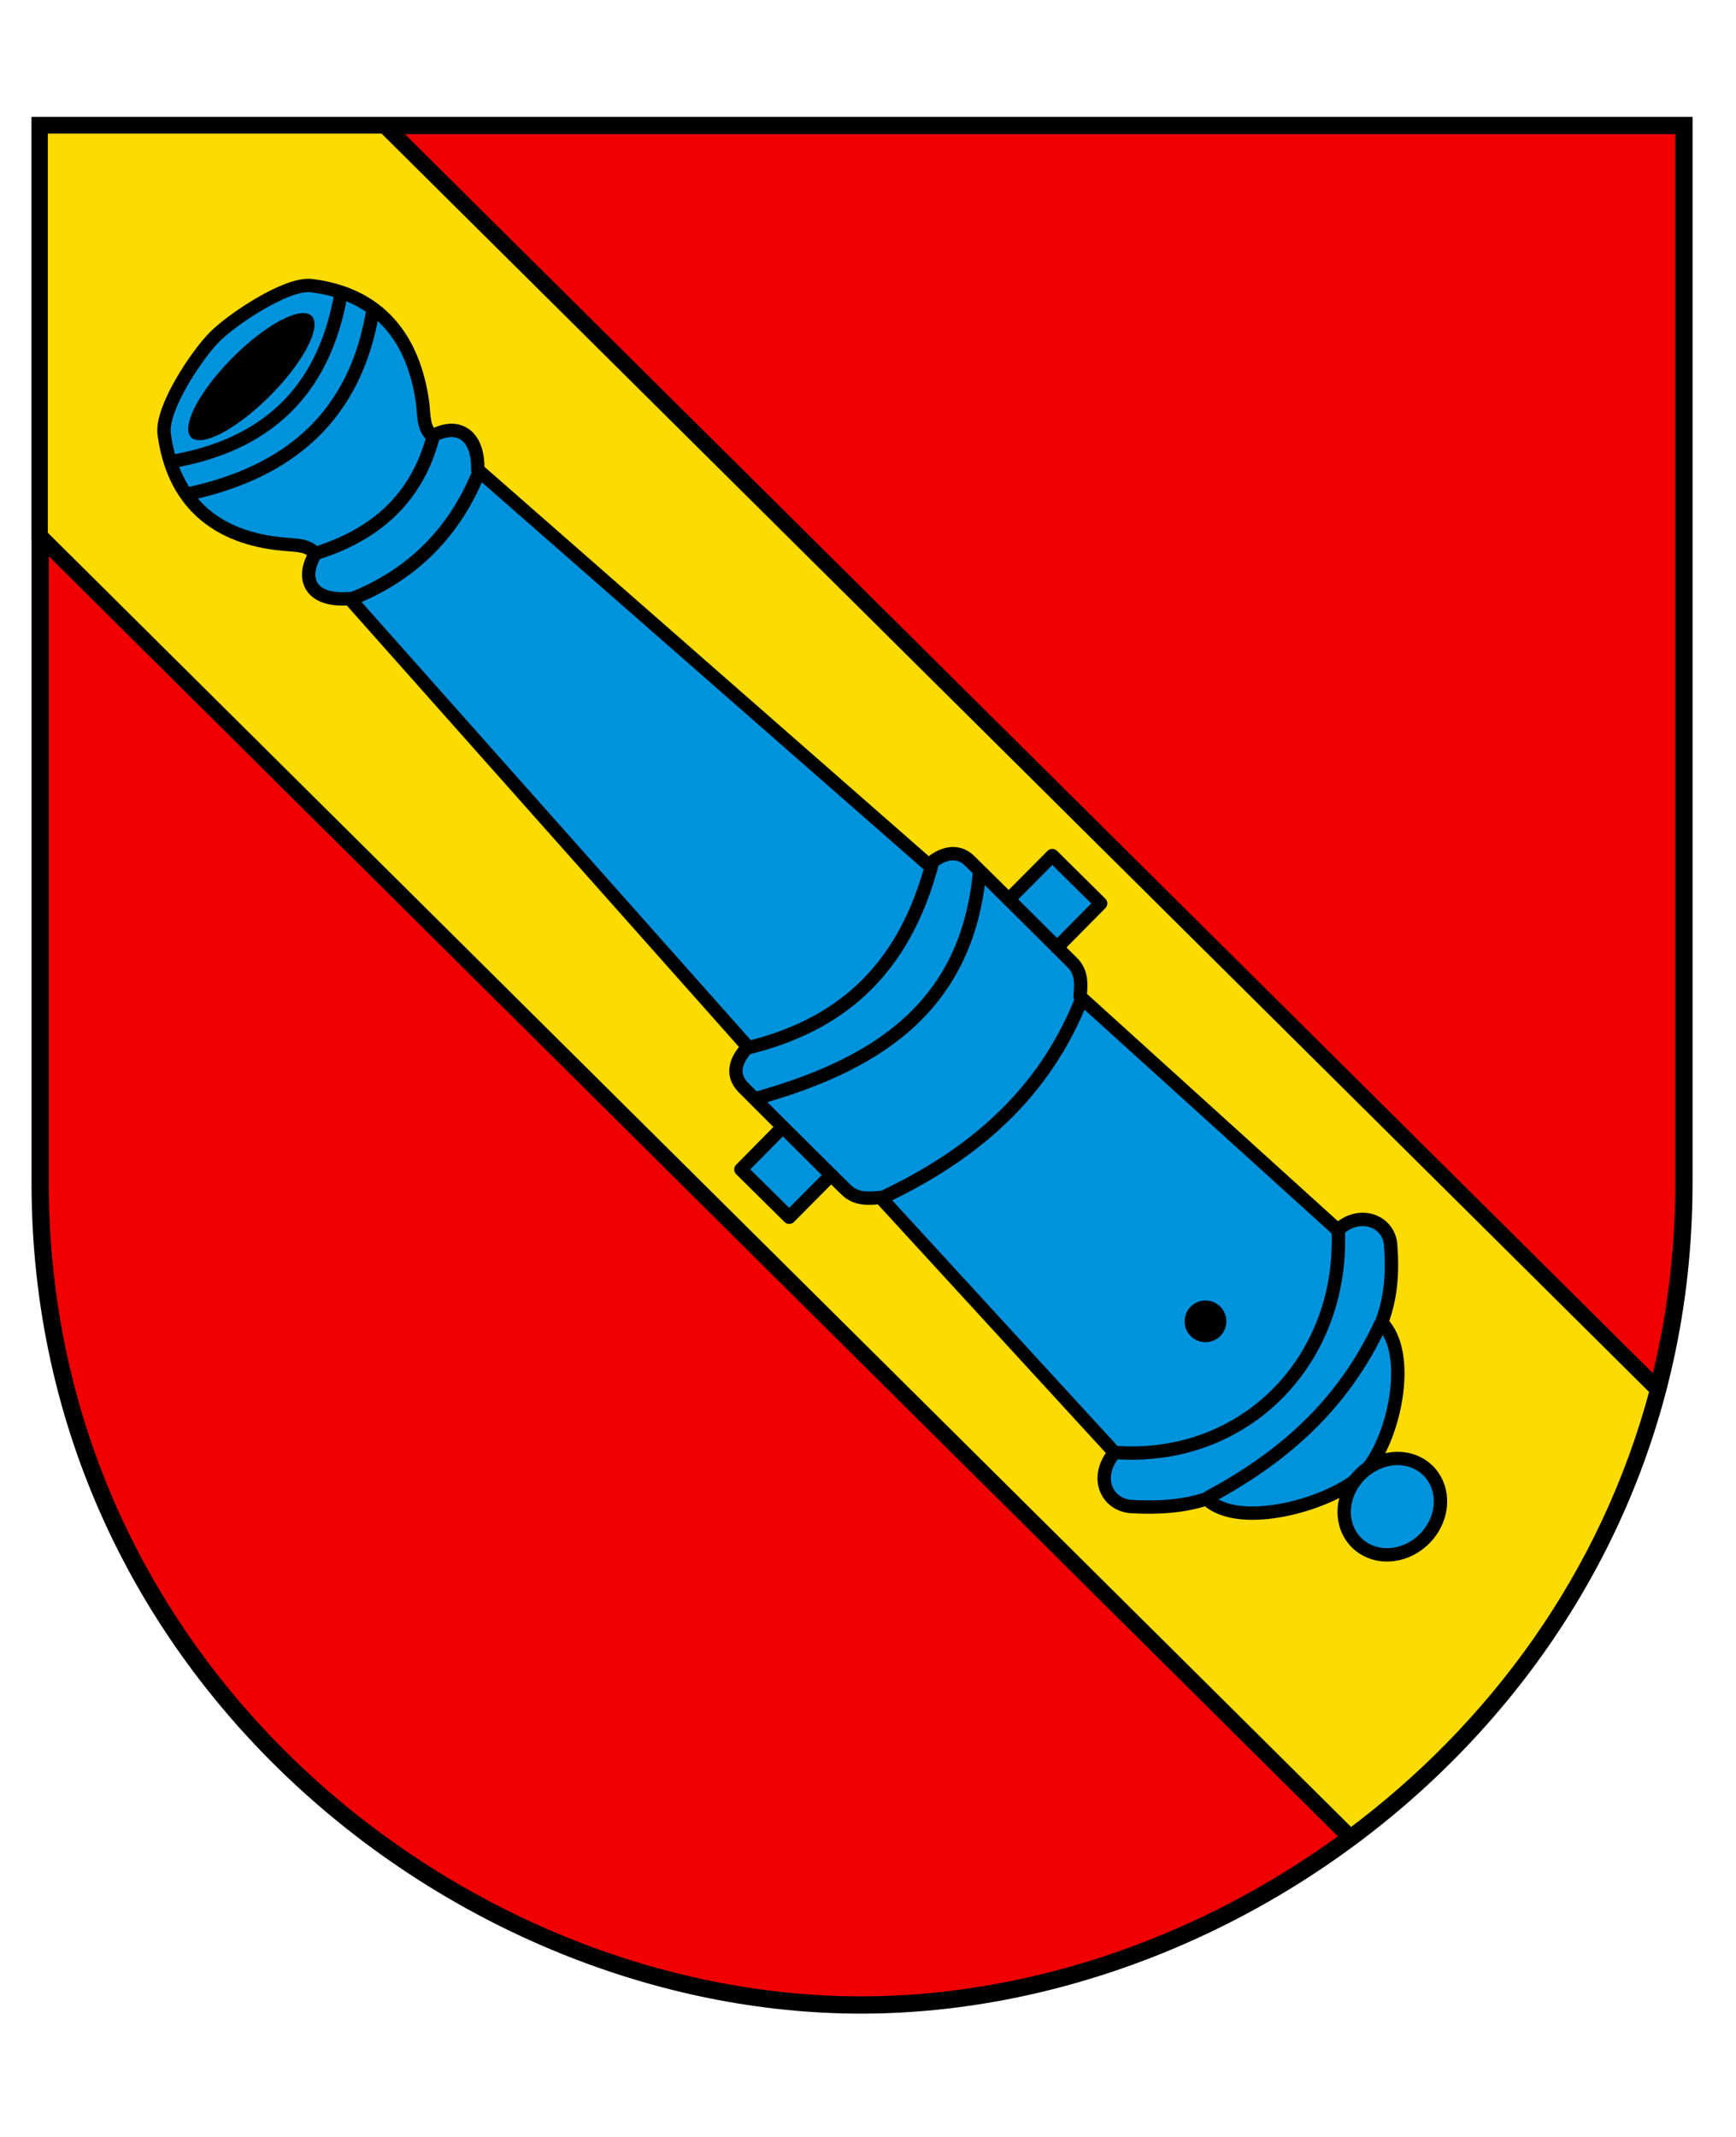 <?xml version="1.0" encoding="UTF-8" standalone="no"?>
<!-- Created with Inkscape (http://www.inkscape.org/) -->

<svg
   xmlns:dc="http://purl.org/dc/elements/1.1/"
   xmlns:cc="http://creativecommons.org/ns#"
   xmlns:rdf="http://www.w3.org/1999/02/22-rdf-syntax-ns#"
   xmlns:svg="http://www.w3.org/2000/svg"
   xmlns="http://www.w3.org/2000/svg"
   version="1.1"
   width="650"
   height="800"
   id="svg2">
  <defs
     id="defs4" />
  <g
     transform="translate(0,-252.4)"
     id="layer1">
    <path
       d="m 15.04,299.4 0,395.9 c 0,183.4 157.46,307.7 307.36,307.7 150,0 308.1,-124.3 308.1,-307.7 l 0,-395.9 z"
       id="path4841-3"
       style="fill:#f00000;fill-opacity:1;stroke:#000000;stroke-width:6.468;stroke-linecap:butt;stroke-linejoin:miter;stroke-miterlimit:4;stroke-opacity:1;stroke-dasharray:none" />
    <path
       d="m 14.91,47 0,153.7 490.69,487.2 c 54.1,-40.1 96.7,-97.6 115.2,-167.7 L 144.1,47 14.91,47 z"
       transform="translate(0,252.4)"
       id="path5253"
       style="font-size:medium;font-style:normal;font-variant:normal;font-weight:normal;font-stretch:normal;text-indent:0;text-align:start;text-decoration:none;line-height:normal;letter-spacing:normal;word-spacing:normal;text-transform:none;direction:ltr;block-progression:tb;writing-mode:lr-tb;text-anchor:start;baseline-shift:baseline;color:#000000;fill:#fcdb00;fill-opacity:1;stroke:#000000;stroke-width:6;stroke-miterlimit:4;stroke-dasharray:none;marker:none;visibility:visible;display:inline;overflow:visible;enable-background:accumulate;font-family:Sans;-inkscape-font-specification:Sans" />
    <path
       d="m 394,572.7 -16.3,16.4 -14.5,-14.3 c -4.9,-5 -11.1,-2.6 -15.5,1.4 L 178.9,428.3 c 0.3,-13.7 -8,-17.8 -17.1,-12.6 -3,-3.1 -3,-5.9 -3.5,-12 -3.2,-24.3 -16,-41.3 -41.9,-44.4 -9.4,-0.9 -29.66,12.8 -36.01,19.2 -7.04,7.1 -19.91,26.7 -18.96,36.1 3.34,25.9 19.73,39.3 44.67,41.5 6.2,0.5 9,0.5 12,3.5 -5.8,9.8 -1.6,18.1 12.8,16.9 L 280,644.3 c -4.8,5.2 -6.4,10.6 -1.4,15.5 l 14.5,14.5 -15.7,15.9 18.1,17.9 15.7,-15.8 5.7,5.6 c 3.9,3.8 8.8,3.1 12.8,2.8 l 87.6,95.5 c -7.7,9.2 -3,19.5 6.2,20.2 10.6,0.6 19.8,-0.1 28.3,-2.9 12,11.9 47.3,1.9 58.6,-9.4 11.3,-11.4 18.9,-44.7 6.9,-56.6 3.5,-9.2 4.2,-18.4 3.4,-29 -0.7,-9.2 -11.8,-13.2 -19.8,-5.6 l -96.5,-87.4 c 0.3,-3.9 1,-8.9 -2.9,-12.7 l -5.7,-5.7 16.3,-16.5 z"
       id="path5174-9"
       style="fill:#0093dd;fill-opacity:1;stroke:#000000;stroke-width:5;stroke-linecap:butt;stroke-linejoin:round;stroke-miterlimit:4;stroke-opacity:1;stroke-dasharray:none" />
    <path
       d="m 501,711.8 c 2.8,49.2 -34.6,88.3 -84.2,84.3"
       id="path5218"
       style="fill:#0093dd;fill-opacity:1;stroke:#000000;stroke-width:5;stroke-linecap:butt;stroke-linejoin:miter;stroke-miterlimit:4;stroke-opacity:1;stroke-dasharray:none" />
    <path
       d="M 517.1,747.7 C 502.4,779.5 479,798.8 452,813.2"
       id="path5222"
       style="fill:#0093dd;fill-opacity:1;stroke:#000000;stroke-width:5;stroke-linecap:butt;stroke-linejoin:miter;stroke-miterlimit:4;stroke-opacity:1;stroke-dasharray:none" />
    <path
       d="m 405.4,625.4 c -14.1,36.5 -41.1,59.3 -74.7,75.2"
       id="path5224"
       style="fill:#0093dd;fill-opacity:1;stroke:#000000;stroke-width:5;stroke-linecap:butt;stroke-linejoin:miter;stroke-miterlimit:4;stroke-opacity:1;stroke-dasharray:none" />
    <path
       d="m 366.8,578.6 c -4.7,51.8 -40.1,73 -84.7,85.3"
       id="path5226"
       style="fill:#0093dd;fill-opacity:1;stroke:#000000;stroke-width:5;stroke-linecap:butt;stroke-linejoin:miter;stroke-miterlimit:4;stroke-opacity:1;stroke-dasharray:none" />
    <path
       d="m 349.3,574.6 c -10.9,42.4 -36,62 -69.8,70.2"
       id="path5228"
       style="fill:#0093dd;fill-opacity:1;stroke:#000000;stroke-width:5;stroke-linecap:butt;stroke-linejoin:miter;stroke-miterlimit:4;stroke-opacity:1;stroke-dasharray:none" />
    <path
       d="m 179.7,428.2 c -9.2,23.5 -25.5,39.5 -48,48.4"
       id="path5230"
       style="fill:#0093dd;fill-opacity:1;stroke:#000000;stroke-width:5;stroke-linecap:butt;stroke-linejoin:miter;stroke-miterlimit:4;stroke-opacity:1;stroke-dasharray:none" />
    <path
       d="m 162.4,415 c -6.1,24.2 -22.1,37.7 -44.3,44.6"
       id="path5232"
       style="fill:#0093dd;fill-opacity:1;stroke:#000000;stroke-width:5;stroke-linecap:butt;stroke-linejoin:miter;stroke-miterlimit:4;stroke-opacity:1;stroke-dasharray:none" />
    <path
       d="m 139.8,367.5 c -6.3,40.7 -31.6,61.7 -69.31,69.8"
       id="path5234"
       style="fill:#0093dd;fill-opacity:1;stroke:#000000;stroke-width:5;stroke-linecap:butt;stroke-linejoin:miter;stroke-miterlimit:4;stroke-opacity:1;stroke-dasharray:none" />
    <path
       d="M 127.8,361.6 C 121.4,400 98.57,419.1 64.72,425.1"
       id="path5236"
       style="fill:#0093dd;fill-opacity:1;stroke:#000000;stroke-width:5;stroke-linecap:butt;stroke-linejoin:miter;stroke-miterlimit:4;stroke-opacity:1;stroke-dasharray:none" />
    <path
       d="m 492,920 a 10,32 0 1 1 -20,0 10,32 0 1 1 20,0 z"
       transform="matrix(0.71,0.705,-0.705,0.71,400.5,-599.6)"
       id="path5172"
       style="fill:#000000;stroke:none" />
    <path
       d="m 1103,915.8 a 16.62,18.56 0 1 1 -34,0 16.62,18.56 0 1 1 34,0 z"
       transform="matrix(0.71,0.705,-0.705,0.71,395.9,-599.4)"
       id="path5216"
       style="fill:#0093dd;fill-opacity:1;fill-rule:nonzero;stroke:#000000;stroke-width:5;stroke-linecap:butt;stroke-linejoin:round;stroke-miterlimit:4;stroke-opacity:1;stroke-dasharray:none;stroke-dashoffset:0" />
    <path
       d="m 993.2,918.4 a 7.778,7.778 0 1 1 -15.6,0 7.778,7.778 0 1 1 15.6,0 z"
       transform="matrix(0.71,0.705,-0.705,0.71,399.2,-599.7)"
       id="path5220"
       style="fill:#000000;fill-opacity:1;fill-rule:nonzero;stroke:none" />
    <path
       d="m 377.2,336.2 19.1,19"
       transform="translate(0,252.4)"
       id="path5291"
       style="fill:none;stroke:#000000;stroke-width:5;stroke-linecap:butt;stroke-linejoin:miter;stroke-miterlimit:4;stroke-opacity:1;stroke-dasharray:none" />
    <path
       d="m 292.8,674 19.1,19"
       id="path5291-9"
       style="fill:none;stroke:#000000;stroke-width:5;stroke-linecap:butt;stroke-linejoin:miter;stroke-miterlimit:4;stroke-opacity:1;stroke-dasharray:none" />
  </g>
</svg>
